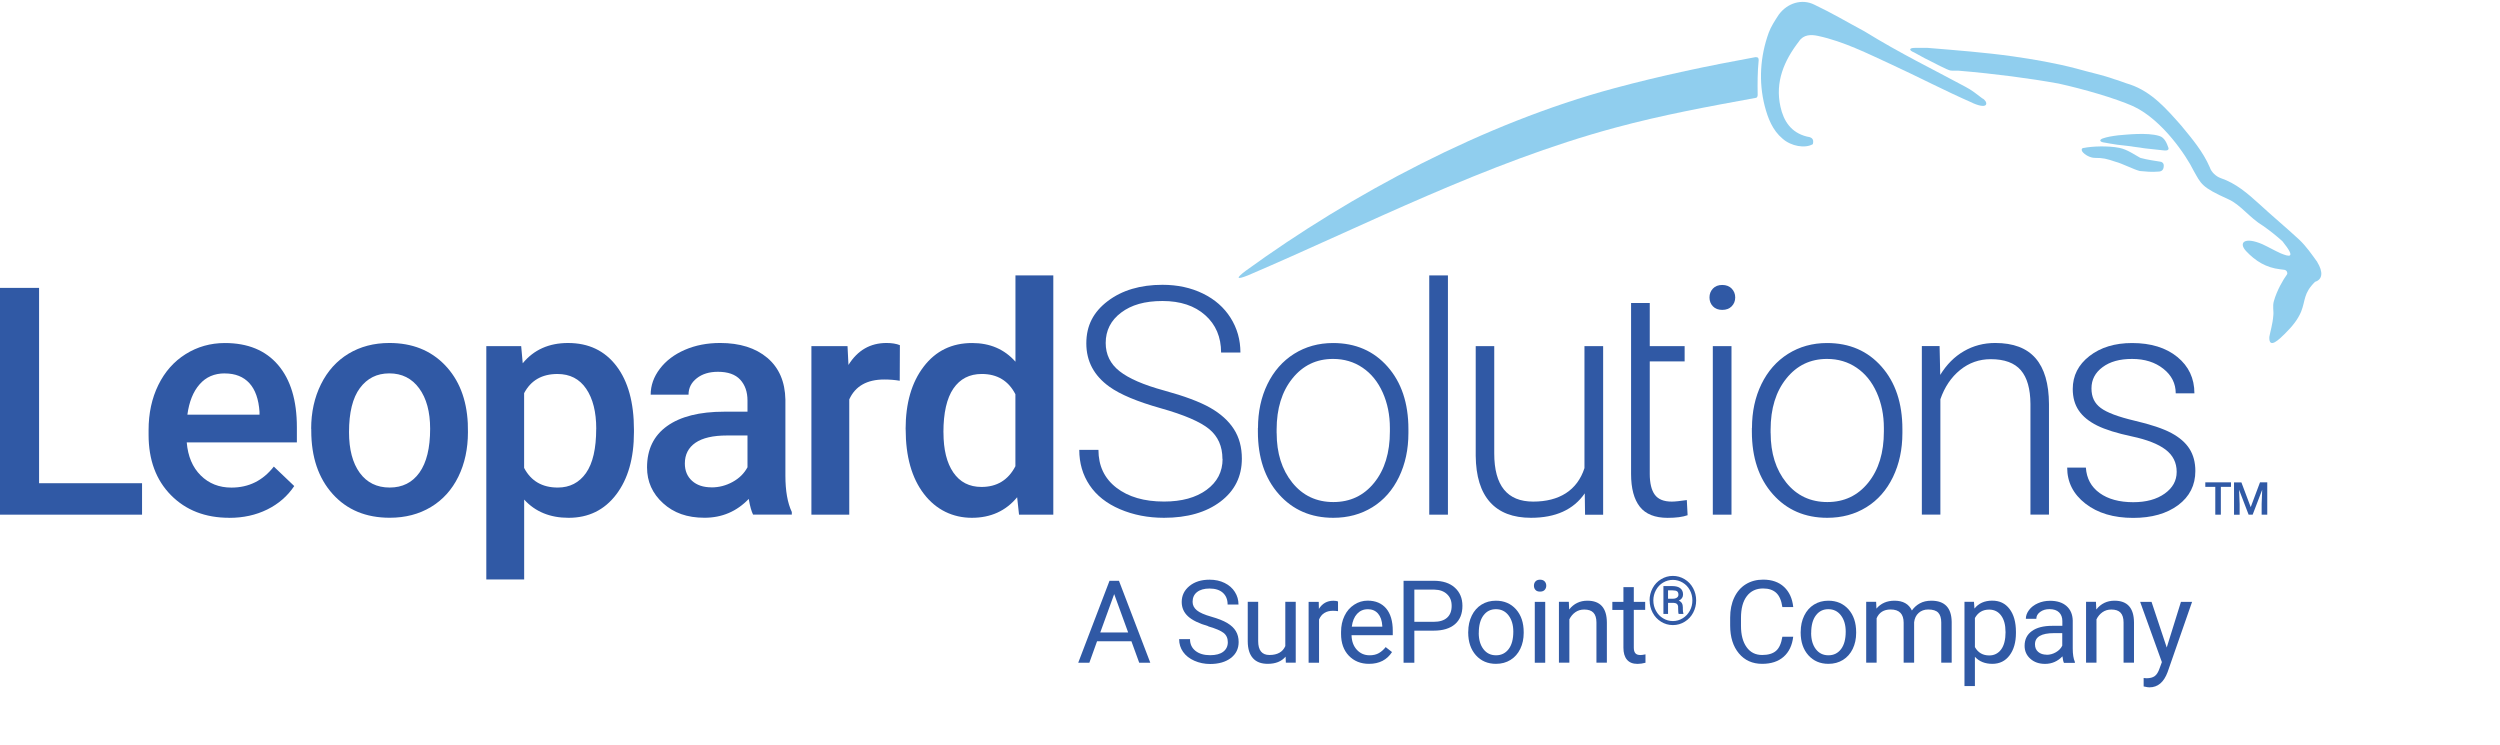 <svg xmlns="http://www.w3.org/2000/svg" xmlns:xlink="http://www.w3.org/1999/xlink" version="1.1" width="235" height="70" viewBox="0 0 270 80" xml:space="preserve"><defs>
</defs>
<rect x="0" y="0" width="100%" height="100%" fill="rgba(255,255,255,0)"/>
<g transform="matrix(0.34 0 0 0.34 125.335 37.005)" id="812053">
<g style="" vector-effect="non-scaling-stroke">
		<g transform="matrix(1.578 0 0 1.578 107.414 -56.242)" id="Layer_1">
<path style="stroke: none; stroke-width: 0; stroke-dasharray: none; stroke-linecap: butt; stroke-dashoffset: 0; stroke-linejoin: miter; stroke-miterlimit: 4; is-custom-font: none; font-file-url: none; fill: rgb(144,206,238); fill-rule: nonzero; opacity: 1;" transform=" translate(-361.621, -105.966)" d="M 413.96 84.37 c 0 -0.47 -0.12 -0.63 -0.64 -0.63 c -9.33 1.7 -18.82 3.67 -28.47 6.27 c -26.1 7.02 -52.85 21.27 -74.15 36.74 c -2.04 1.54 -1.88 1.85 0.48 0.91 c 23.62 -10.1 47.88 -22.69 73.87 -29.71 c 9.61 -2.6 18.98 -4.3 28.27 -6 c 0.32 0 0.44 -0.32 0.44 -0.63 c -0.04 -2.17 -0.04 -4.62 0.2 -6.94 h 0 Z" stroke-linecap="round"/>
</g>
		<g transform="matrix(1.578 0 0 1.578 305.647 -58.918)" id="Layer_1">
<path style="stroke: none; stroke-width: 0; stroke-dasharray: none; stroke-linecap: butt; stroke-dashoffset: 0; stroke-linejoin: miter; stroke-miterlimit: 4; is-custom-font: none; font-file-url: none; fill: rgb(144,206,238); fill-rule: nonzero; opacity: 1;" transform=" translate(-487.221, -104.27)" d="M 494.68 104.77 c 0.44 0 0.8 0.32 0.8 0.79 c 0 0.79 -0.32 1.22 -1.12 1.22 c -1.24 0.12 -2.48 0 -3.72 -0.12 c -1.24 -0.32 -3.6 -1.54 -4.84 -1.85 c -1.88 -0.63 -2.48 -0.79 -4.2 -0.79 c -0.92 0 -2.04 -0.63 -2.48 -1.22 c -0.32 -0.47 -0.12 -0.79 0.32 -0.79 c 1.56 -0.32 4.84 -0.47 7.13 0 c 1.56 0.32 2.96 1.34 4.2 2.01 c 1.4 0.39 2.96 0.59 3.92 0.75 h 0 Z" stroke-linecap="round"/>
</g>
		<g transform="matrix(1.578 0 0 1.578 309.361 -64.287)" id="Layer_1">
<path style="stroke: none; stroke-width: 0; stroke-dasharray: none; stroke-linecap: butt; stroke-dashoffset: 0; stroke-linejoin: miter; stroke-miterlimit: 4; is-custom-font: none; font-file-url: none; fill: rgb(144,206,238); fill-rule: nonzero; opacity: 1;" transform=" translate(-489.575, -100.869)" d="M 486.11 101.37 c -0.8 -0.12 -2.04 -0.32 -2.8 -0.47 c -0.64 -0.12 -0.92 -0.47 -0.12 -0.79 c 0.92 -0.32 1.88 -0.47 3.12 -0.63 c 1.56 -0.12 5.77 -0.63 8.25 0.12 c 1.12 0.32 1.56 1.54 1.88 2.45 c 0.12 0.63 -0.92 0.47 -0.92 0.47 c -3.28 -0.32 -4.36 -0.47 -7.33 -0.91 l -2.08 -0.24 h 0 Z" stroke-linecap="round"/>
</g>
		<g transform="matrix(1.578 0 0 1.578 226.52 -85.906)" id="Layer_1">
<path style="stroke: none; stroke-width: 0; stroke-dasharray: none; stroke-linecap: butt; stroke-dashoffset: 0; stroke-linejoin: miter; stroke-miterlimit: 4; is-custom-font: none; font-file-url: none; fill: rgb(144,206,238); fill-rule: nonzero; opacity: 1;" transform=" translate(-437.086, -87.17)" d="M 457.04 92.97 c -5.61 -2.45 -10.85 -5.21 -16.5 -7.81 c -4.64 -2.13 -9.49 -4.58 -14.61 -5.68 c -1.4 -0.32 -2.96 -0.32 -3.88 1.1 c -2.96 3.83 -4.84 8.13 -3.72 13.14 c 0.64 2.92 2.16 5.21 5.28 6 c 0.8 0.12 1.56 0.32 1.24 1.54 c -1.56 0.91 -4.36 0.43 -6.09 -1.1 c -2.04 -1.7 -2.96 -4.14 -3.6 -6.59 c -1.24 -4.89 -0.92 -9.94 0.8 -14.72 c 0.44 -1.22 1.24 -2.45 2.04 -3.67 c 1.72 -2.33 4.64 -3.24 7.13 -2.01 c 3.6 1.7 6.69 3.55 10.09 5.37 c 7.45 4.58 13.53 7.5 20.34 11.17 c 1.24 0.63 2.36 1.54 3.4 2.33 c 1.04 0.47 1.64 2.49 -1.92 0.95 h 0 Z" stroke-linecap="round"/>
</g>
		<g transform="matrix(1.578 0 0 1.578 303.432 -47.373)" id="Layer_1">
<path style="stroke: none; stroke-width: 0; stroke-dasharray: none; stroke-linecap: butt; stroke-dashoffset: 0; stroke-linejoin: miter; stroke-miterlimit: 4; is-custom-font: none; font-file-url: none; fill: rgb(144,206,238); fill-rule: nonzero; opacity: 1;" transform=" translate(-485.817, -111.585)" d="M 526.38 124.97 c -1.12 -1.54 -2.16 -3.08 -3.6 -4.46 c -2.64 -2.45 -5.44 -4.77 -8.09 -7.22 c -2.36 -2.13 -4.64 -4.14 -7.77 -5.21 c -0.92 -0.32 -1.88 -1.22 -2.16 -2.13 c -1.4 -3.24 -3.6 -5.8 -5.77 -8.44 c -2.96 -3.35 -5.89 -6.75 -10.25 -8.25 c -1.12 -0.32 -2.16 -0.79 -3.28 -1.1 c -2.16 -0.79 -4.84 -1.34 -7.61 -2.13 c -4.2 -1.1 -8.57 -1.85 -12.77 -2.45 c -5.61 -0.79 -11.33 -1.22 -17.1 -1.7 h -2.64 c -1.12 0 -1.24 0.47 -0.12 0.91 c 1.4 0.79 2.8 1.54 4.04 2.13 c 0.8 0.43 1.56 0.79 2.48 1.22 c 0.32 0.12 0.64 0.32 1.12 0.32 h 1.24 c 7.45 0.63 14.33 1.54 20.22 2.6 c 4.96 1.1 11.33 2.92 15.05 4.58 c 5.89 2.76 10.73 10.1 12.09 12.9 c 1.56 2.76 1.56 3.35 7.01 5.8 c 2.48 1.1 4.2 3.67 7.01 5.37 c 1.56 1.1 2.48 1.85 3.88 3.08 h 0 c 2.96 3.67 1.24 3.08 -0.32 2.45 c -1.4 -0.63 -2.36 -1.22 -3.72 -1.85 c -3.6 -1.54 -4.84 -0.32 -3.28 1.38 c 1.88 2.01 4.04 3.35 6.85 3.67 c 0.32 0 0.64 0.12 0.92 0.12 c 0.48 0.12 0.64 0.63 0.48 0.91 c -0.8 1.1 -2.04 3.24 -2.64 5.37 c -0.32 1.1 0 2.01 -0.12 2.92 c -0.12 1.7 -0.64 3.35 -0.8 4.3 c -0.12 2.6 2.04 0.43 3.12 -0.63 c 1.56 -1.54 2.64 -2.92 3.28 -4.46 c 0.92 -2.33 0.44 -3.67 2.8 -6 c 1.52 -0.47 1.68 -1.97 0.44 -3.99 h 0 Z" stroke-linecap="round"/>
</g>
		<g transform="matrix(1.578 0 0 1.578 -346.123 18)" id="Layer_1">
<path style="stroke: none; stroke-width: 0; stroke-dasharray: none; stroke-linecap: butt; stroke-dashoffset: 0; stroke-linejoin: miter; stroke-miterlimit: 4; is-custom-font: none; font-file-url: none; fill: rgb(48,89,165); fill-rule: nonzero; opacity: 1;" transform=" translate(-74.26, -153.005)" d="M 67.86 169.5 h 20.73 v 6.33 h -28.66 v -45.65 h 7.93 v 39.32 Z" stroke-linecap="round"/>
</g>
		<g transform="matrix(1.578 0 0 1.578 -297.883 27.264)" id="Layer_1">
<path style="stroke: none; stroke-width: 0; stroke-dasharray: none; stroke-linecap: butt; stroke-dashoffset: 0; stroke-linejoin: miter; stroke-miterlimit: 4; is-custom-font: none; font-file-url: none; fill: rgb(48,89,165); fill-rule: nonzero; opacity: 1;" transform=" translate(-104.825, -158.875)" d="M 106.14 176.46 c -4.83 0 -8.74 -1.52 -11.74 -4.56 c -3 -3.04 -4.5 -7.09 -4.5 -12.15 v -0.94 c 0 -3.39 0.65 -6.41 1.96 -9.08 c 1.31 -2.67 3.14 -4.74 5.5 -6.22 c 2.36 -1.48 5 -2.23 7.9 -2.23 c 4.62 0 8.19 1.47 10.71 4.42 c 2.52 2.95 3.78 7.12 3.78 12.51 v 3.07 h -22.17 c 0.23 2.8 1.17 5.02 2.81 6.65 c 1.64 1.63 3.7 2.45 6.19 2.45 c 3.49 0 6.33 -1.41 8.53 -4.23 l 4.11 3.92 c -1.36 2.03 -3.17 3.6 -5.44 4.72 s -4.81 1.68 -7.63 1.68 Z M 105.23 147.39 c -2.09 0 -3.78 0.73 -5.06 2.2 c -1.29 1.46 -2.11 3.5 -2.46 6.11 h 14.52 v -0.56 c -0.17 -2.55 -0.85 -4.48 -2.04 -5.78 s -2.84 -1.96 -4.95 -1.96 Z" stroke-linecap="round"/>
</g>
		<g transform="matrix(1.578 0 0 1.578 -244.892 27.24)" id="Layer_1">
<path style="stroke: none; stroke-width: 0; stroke-dasharray: none; stroke-linecap: butt; stroke-dashoffset: 0; stroke-linejoin: miter; stroke-miterlimit: 4; is-custom-font: none; font-file-url: none; fill: rgb(48,89,165); fill-rule: nonzero; opacity: 1;" transform=" translate(-138.4, -158.86)" d="M 122.62 158.55 c 0 -3.32 0.66 -6.32 1.98 -8.98 c 1.32 -2.66 3.17 -4.71 5.55 -6.15 c 2.38 -1.43 5.12 -2.15 8.22 -2.15 c 4.58 0 8.29 1.47 11.15 4.42 c 2.85 2.95 4.39 6.86 4.63 11.73 l 0.03 1.79 c 0 3.34 -0.64 6.33 -1.93 8.97 c -1.29 2.63 -3.13 4.67 -5.52 6.11 c -2.39 1.44 -5.16 2.16 -8.29 2.16 c -4.79 0 -8.62 -1.59 -11.49 -4.78 s -4.31 -7.44 -4.31 -12.75 v -0.38 Z M 130.24 159.21 c 0 3.49 0.72 6.22 2.16 8.2 c 1.44 1.97 3.45 2.96 6.02 2.96 s 4.57 -1 6 -3.01 s 2.15 -4.94 2.15 -8.81 c 0 -3.43 -0.74 -6.15 -2.21 -8.15 c -1.47 -2.01 -3.48 -3.01 -6 -3.01 s -4.46 0.99 -5.93 2.96 c -1.46 1.97 -2.19 4.93 -2.19 8.86 Z" stroke-linecap="round"/>
</g>
		<g transform="matrix(1.578 0 0 1.578 -190.709 37.042)" id="Layer_1">
<path style="stroke: none; stroke-width: 0; stroke-dasharray: none; stroke-linecap: butt; stroke-dashoffset: 0; stroke-linejoin: miter; stroke-miterlimit: 4; is-custom-font: none; font-file-url: none; fill: rgb(48,89,165); fill-rule: nonzero; opacity: 1;" transform=" translate(-172.73, -165.07)" d="M 187.59 159.21 c 0 5.25 -1.19 9.43 -3.57 12.56 c -2.38 3.13 -5.58 4.69 -9.59 4.69 c -3.72 0 -6.7 -1.22 -8.94 -3.67 v 16.08 h -7.62 v -46.97 h 7.02 l 0.31 3.45 c 2.24 -2.72 5.28 -4.08 9.12 -4.08 c 4.14 0 7.38 1.54 9.74 4.63 c 2.35 3.08 3.53 7.36 3.53 12.84 v 0.47 Z M 180 158.55 c 0 -3.39 -0.67 -6.07 -2.02 -8.06 c -1.35 -1.99 -3.28 -2.98 -5.79 -2.98 c -3.12 0 -5.35 1.29 -6.71 3.86 v 15.05 c 1.38 2.63 3.64 3.95 6.77 3.95 c 2.42 0 4.32 -0.98 5.69 -2.93 c 1.37 -1.95 2.05 -4.92 2.05 -8.89 Z" stroke-linecap="round"/>
</g>
		<g transform="matrix(1.578 0 0 1.578 -140.11 27.24)" id="Layer_1">
<path style="stroke: none; stroke-width: 0; stroke-dasharray: none; stroke-linecap: butt; stroke-dashoffset: 0; stroke-linejoin: miter; stroke-miterlimit: 4; is-custom-font: none; font-file-url: none; fill: rgb(48,89,165); fill-rule: nonzero; opacity: 1;" transform=" translate(-204.79, -158.86)" d="M 211.57 175.83 c -0.33 -0.65 -0.63 -1.7 -0.88 -3.17 c -2.43 2.53 -5.39 3.79 -8.9 3.79 s -6.19 -0.97 -8.34 -2.92 c -2.15 -1.95 -3.23 -4.35 -3.23 -7.21 c 0 -3.62 1.34 -6.39 4.03 -8.32 c 2.69 -1.93 6.53 -2.9 11.52 -2.9 h 4.67 v -2.23 c 0 -1.76 -0.49 -3.16 -1.47 -4.22 c -0.98 -1.06 -2.48 -1.58 -4.48 -1.58 c -1.74 0 -3.16 0.43 -4.26 1.3 c -1.11 0.87 -1.66 1.97 -1.66 3.31 h -7.62 c 0 -1.86 0.62 -3.6 1.85 -5.22 c 1.23 -1.62 2.91 -2.89 5.03 -3.81 s 4.49 -1.38 7.1 -1.38 c 3.97 0 7.14 1 9.5 2.99 c 2.36 2 3.57 4.8 3.64 8.42 v 15.3 c 0 3.05 0.43 5.49 1.29 7.31 v 0.53 h -7.78 Z M 203.2 170.34 c 1.51 0 2.92 -0.37 4.25 -1.1 c 1.33 -0.73 2.32 -1.71 2.99 -2.95 v -6.4 h -4.11 c -2.82 0 -4.94 0.49 -6.37 1.47 c -1.42 0.98 -2.13 2.37 -2.13 4.17 c 0 1.46 0.49 2.63 1.46 3.5 c 0.97 0.87 2.27 1.3 3.9 1.3 Z" stroke-linecap="round"/>
</g>
		<g transform="matrix(1.578 0 0 1.578 -96.841 26.751)" id="Layer_1">
<path style="stroke: none; stroke-width: 0; stroke-dasharray: none; stroke-linecap: butt; stroke-dashoffset: 0; stroke-linejoin: miter; stroke-miterlimit: 4; is-custom-font: none; font-file-url: none; fill: rgb(48,89,165); fill-rule: nonzero; opacity: 1;" transform=" translate(-232.205, -158.55)" d="M 241.07 148.87 c -1 -0.17 -2.04 -0.25 -3.1 -0.25 c -3.49 0 -5.84 1.34 -7.05 4.01 v 23.2 h -7.62 v -33.93 h 7.27 l 0.19 3.79 c 1.84 -2.95 4.39 -4.42 7.65 -4.42 c 1.09 0 1.99 0.15 2.7 0.44 l -0.03 7.15 Z" stroke-linecap="round"/>
</g>
		<g transform="matrix(1.578 0 0 1.578 -57.51 16.516)" id="Layer_1">
<path style="stroke: none; stroke-width: 0; stroke-dasharray: none; stroke-linecap: butt; stroke-dashoffset: 0; stroke-linejoin: miter; stroke-miterlimit: 4; is-custom-font: none; font-file-url: none; fill: rgb(48,89,165); fill-rule: nonzero; opacity: 1;" transform=" translate(-257.125, -152.065)" d="M 242.26 158.62 c 0 -5.23 1.21 -9.42 3.64 -12.59 c 2.42 -3.17 5.67 -4.75 9.75 -4.75 c 3.6 0 6.5 1.25 8.72 3.76 v -17.37 h 7.62 v 48.16 h -6.9 l -0.38 -3.51 c -2.28 2.76 -5.32 4.14 -9.12 4.14 s -7.19 -1.6 -9.64 -4.8 c -2.46 -3.2 -3.68 -7.55 -3.68 -13.04 Z M 249.88 159.28 c 0 3.45 0.66 6.14 1.99 8.07 c 1.33 1.93 3.21 2.9 5.66 2.9 c 3.11 0 5.39 -1.39 6.83 -4.17 v -14.49 c -1.4 -2.72 -3.66 -4.08 -6.77 -4.08 c -2.47 0 -4.37 0.98 -5.71 2.93 c -1.34 1.96 -2.01 4.9 -2.01 8.83 Z" stroke-linecap="round"/>
</g>
		<g transform="matrix(1.578 0 0 1.578 0.018 18.008)" id="Layer_1">
<path style="stroke: none; stroke-width: 0; stroke-dasharray: none; stroke-linecap: butt; stroke-dashoffset: 0; stroke-linejoin: miter; stroke-miterlimit: 4; is-custom-font: none; font-file-url: none; fill: rgb(48,89,165); fill-rule: nonzero; opacity: 1;" transform=" translate(-293.575, -153.01)" d="M 306.03 164.61 c 0 -2.53 -0.89 -4.53 -2.66 -6 c -1.78 -1.47 -5.03 -2.87 -9.75 -4.2 c -4.72 -1.33 -8.17 -2.77 -10.35 -4.34 c -3.09 -2.22 -4.64 -5.12 -4.64 -8.72 s 1.44 -6.33 4.31 -8.51 c 2.87 -2.18 6.55 -3.28 11.02 -3.28 c 3.03 0 5.74 0.59 8.14 1.76 s 4.25 2.8 5.57 4.89 s 1.98 4.42 1.98 6.99 h -3.89 c 0 -3.12 -1.07 -5.64 -3.2 -7.53 c -2.13 -1.9 -5 -2.85 -8.59 -2.85 s -6.27 0.78 -8.34 2.34 c -2.07 1.56 -3.1 3.6 -3.1 6.11 c 0 2.32 0.93 4.22 2.79 5.68 c 1.86 1.47 4.84 2.76 8.94 3.88 s 7.2 2.28 9.31 3.48 s 3.7 2.64 4.77 4.31 c 1.07 1.67 1.6 3.65 1.6 5.93 c 0 3.6 -1.44 6.48 -4.31 8.65 s -6.66 3.26 -11.37 3.26 c -3.22 0 -6.17 -0.58 -8.86 -1.73 c -2.69 -1.15 -4.72 -2.76 -6.11 -4.83 c -1.39 -2.07 -2.08 -4.44 -2.08 -7.12 h 3.86 c 0 3.22 1.2 5.76 3.61 7.62 s 5.6 2.79 9.59 2.79 c 3.55 0 6.41 -0.78 8.56 -2.35 c 2.15 -1.57 3.23 -3.65 3.23 -6.24 Z" stroke-linecap="round"/>
</g>
		<g transform="matrix(1.578 0 0 1.578 54.84 27.256)" id="Layer_1">
<path style="stroke: none; stroke-width: 0; stroke-dasharray: none; stroke-linecap: butt; stroke-dashoffset: 0; stroke-linejoin: miter; stroke-miterlimit: 4; is-custom-font: none; font-file-url: none; fill: rgb(48,89,165); fill-rule: nonzero; opacity: 1;" transform=" translate(-328.31, -158.87)" d="M 313.18 158.37 c 0 -3.26 0.63 -6.2 1.9 -8.81 s 3.05 -4.64 5.36 -6.1 c 2.31 -1.45 4.93 -2.18 7.85 -2.18 c 4.52 0 8.17 1.58 10.97 4.75 c 2.8 3.17 4.2 7.36 4.2 12.59 v 0.78 c 0 3.28 -0.63 6.23 -1.9 8.86 c -1.27 2.62 -3.05 4.65 -5.35 6.07 s -4.92 2.13 -7.87 2.13 c -4.49 0 -8.15 -1.58 -10.96 -4.75 c -2.81 -3.17 -4.22 -7.36 -4.22 -12.59 v -0.75 Z M 316.94 159.4 c 0 4.06 1.05 7.38 3.15 9.99 c 2.1 2.6 4.86 3.9 8.26 3.9 s 6.13 -1.3 8.23 -3.9 c 2.1 -2.6 3.15 -6.04 3.15 -10.3 v -0.72 c 0 -2.59 -0.48 -4.97 -1.44 -7.12 c -0.96 -2.15 -2.31 -3.82 -4.05 -5 c -1.73 -1.18 -3.72 -1.77 -5.96 -1.77 c -3.34 0 -6.07 1.31 -8.18 3.94 c -2.11 2.62 -3.17 6.06 -3.17 10.3 v 0.69 Z" stroke-linecap="round"/>
</g>
		<g transform="matrix(1.578 0 0 1.578 88.331 16.019)" id="Layer_1">
<path style="stroke: none; stroke-width: 0; stroke-dasharray: none; stroke-linecap: butt; stroke-dashoffset: 0; stroke-linejoin: miter; stroke-miterlimit: 4; is-custom-font: none; font-file-url: none; fill: rgb(48,89,165); fill-rule: nonzero; opacity: 1;" transform=" translate(-349.53, -151.75)" d="M 351.41 175.83 h -3.76 v -48.16 h 3.76 v 48.16 Z" stroke-linecap="round"/>
</g>
		<g transform="matrix(1.578 0 0 1.578 120.362 27.753)" id="Layer_1">
<path style="stroke: none; stroke-width: 0; stroke-dasharray: none; stroke-linecap: butt; stroke-dashoffset: 0; stroke-linejoin: miter; stroke-miterlimit: 4; is-custom-font: none; font-file-url: none; fill: rgb(48,89,165); fill-rule: nonzero; opacity: 1;" transform=" translate(-369.825, -159.185)" d="M 378.95 171.54 c -2.26 3.28 -5.86 4.92 -10.82 4.92 c -3.62 0 -6.37 -1.05 -8.25 -3.15 c -1.88 -2.1 -2.84 -5.21 -2.88 -9.33 v -22.07 h 3.73 v 21.6 c 0 6.46 2.61 9.69 7.84 9.69 s 8.87 -2.25 10.32 -6.74 v -24.55 h 3.76 v 33.93 h -3.64 l -0.06 -4.3 Z" stroke-linecap="round"/>
</g>
		<g transform="matrix(1.578 0 0 1.578 158.454 20.904)" id="Layer_1">
<path style="stroke: none; stroke-width: 0; stroke-dasharray: none; stroke-linecap: butt; stroke-dashoffset: 0; stroke-linejoin: miter; stroke-miterlimit: 4; is-custom-font: none; font-file-url: none; fill: rgb(48,89,165); fill-rule: nonzero; opacity: 1;" transform=" translate(-393.96, -154.845)" d="M 388.27 133.22 h 3.76 v 8.69 h 7.02 v 3.07 h -7.02 v 22.63 c 0 1.88 0.34 3.29 1.02 4.21 s 1.81 1.38 3.4 1.38 c 0.63 0 1.64 -0.1 3.04 -0.31 l 0.16 3.05 c -0.98 0.35 -2.32 0.53 -4.01 0.53 c -2.57 0 -4.44 -0.75 -5.61 -2.24 c -1.17 -1.49 -1.76 -3.69 -1.76 -6.6 v -34.4 Z" stroke-linecap="round"/>
</g>
		<g transform="matrix(1.578 0 0 1.578 178.467 17.534)" id="Layer_1">
<path style="stroke: none; stroke-width: 0; stroke-dasharray: none; stroke-linecap: butt; stroke-dashoffset: 0; stroke-linejoin: miter; stroke-miterlimit: 4; is-custom-font: none; font-file-url: none; fill: rgb(48,89,165); fill-rule: nonzero; opacity: 1;" transform=" translate(-406.64, -152.71)" d="M 404.05 132.11 c 0 -0.71 0.23 -1.3 0.69 -1.79 c 0.46 -0.49 1.09 -0.73 1.88 -0.73 s 1.43 0.25 1.9 0.73 c 0.47 0.49 0.71 1.09 0.71 1.79 s -0.24 1.3 -0.71 1.78 c -0.47 0.48 -1.1 0.72 -1.9 0.72 s -1.42 -0.24 -1.88 -0.72 c -0.46 -0.48 -0.69 -1.07 -0.69 -1.78 Z M 408.48 175.83 h -3.76 v -33.93 h 3.76 v 33.93 Z" stroke-linecap="round"/>
</g>
		<g transform="matrix(1.578 0 0 1.578 211.753 27.256)" id="Layer_1">
<path style="stroke: none; stroke-width: 0; stroke-dasharray: none; stroke-linecap: butt; stroke-dashoffset: 0; stroke-linejoin: miter; stroke-miterlimit: 4; is-custom-font: none; font-file-url: none; fill: rgb(48,89,165); fill-rule: nonzero; opacity: 1;" transform=" translate(-427.73, -158.87)" d="M 412.6 158.37 c 0 -3.26 0.63 -6.2 1.9 -8.81 s 3.05 -4.64 5.36 -6.1 c 2.31 -1.45 4.93 -2.18 7.85 -2.18 c 4.52 0 8.17 1.58 10.97 4.75 c 2.8 3.17 4.2 7.36 4.2 12.59 v 0.78 c 0 3.28 -0.63 6.23 -1.9 8.86 c -1.27 2.62 -3.05 4.65 -5.35 6.07 s -4.92 2.13 -7.87 2.13 c -4.49 0 -8.15 -1.58 -10.96 -4.75 c -2.81 -3.17 -4.22 -7.36 -4.22 -12.59 v -0.75 Z M 416.36 159.4 c 0 4.06 1.05 7.38 3.15 9.99 c 2.1 2.6 4.86 3.9 8.26 3.9 s 6.13 -1.3 8.23 -3.9 c 2.1 -2.6 3.15 -6.04 3.15 -10.3 v -0.72 c 0 -2.59 -0.48 -4.97 -1.44 -7.12 c -0.96 -2.15 -2.31 -3.82 -4.05 -5 c -1.73 -1.18 -3.72 -1.77 -5.96 -1.77 c -3.34 0 -6.07 1.31 -8.18 3.94 c -2.11 2.62 -3.17 6.06 -3.17 10.3 v 0.69 Z" stroke-linecap="round"/>
</g>
		<g transform="matrix(1.578 0 0 1.578 262.029 26.743)" id="Layer_1">
<path style="stroke: none; stroke-width: 0; stroke-dasharray: none; stroke-linecap: butt; stroke-dashoffset: 0; stroke-linejoin: miter; stroke-miterlimit: 4; is-custom-font: none; font-file-url: none; fill: rgb(48,89,165); fill-rule: nonzero; opacity: 1;" transform=" translate(-459.585, -158.545)" d="M 450.36 141.9 l 0.13 5.8 c 1.28 -2.09 2.86 -3.68 4.77 -4.78 c 1.9 -1.1 4 -1.65 6.3 -1.65 c 3.64 0 6.34 1.02 8.12 3.07 s 2.68 5.12 2.7 9.22 v 22.26 h -3.73 v -22.29 c -0.02 -3.03 -0.66 -5.29 -1.93 -6.77 c -1.27 -1.48 -3.29 -2.23 -6.07 -2.23 c -2.32 0 -4.37 0.73 -6.16 2.18 c -1.79 1.45 -3.11 3.41 -3.97 5.88 v 23.23 h -3.73 v -33.93 h 3.57 Z" stroke-linecap="round"/>
</g>
		<g transform="matrix(1.578 0 0 1.578 308.36 27.272)" id="Layer_1">
<path style="stroke: none; stroke-width: 0; stroke-dasharray: none; stroke-linecap: butt; stroke-dashoffset: 0; stroke-linejoin: miter; stroke-miterlimit: 4; is-custom-font: none; font-file-url: none; fill: rgb(48,89,165); fill-rule: nonzero; opacity: 1;" transform=" translate(-488.94, -158.88)" d="M 498.08 167.21 c 0 -1.86 -0.75 -3.35 -2.24 -4.48 s -3.75 -2.01 -6.76 -2.65 s -5.35 -1.37 -7.01 -2.19 c -1.66 -0.83 -2.9 -1.84 -3.7 -3.03 c -0.81 -1.19 -1.21 -2.63 -1.21 -4.33 c 0 -2.67 1.12 -4.89 3.36 -6.63 s 5.1 -2.62 8.59 -2.62 c 3.78 0 6.82 0.94 9.11 2.81 c 2.29 1.87 3.43 4.31 3.43 7.32 h -3.76 c 0 -1.98 -0.83 -3.64 -2.49 -4.95 c -1.66 -1.32 -3.76 -1.98 -6.29 -1.98 s -4.45 0.55 -5.94 1.65 c -1.49 1.1 -2.24 2.52 -2.24 4.28 s 0.62 3.01 1.87 3.94 c 1.24 0.93 3.51 1.78 6.8 2.56 c 3.29 0.77 5.76 1.6 7.4 2.48 c 1.64 0.88 2.86 1.93 3.65 3.17 s 1.19 2.73 1.19 4.48 c 0 2.86 -1.16 5.15 -3.46 6.87 c -2.31 1.71 -5.33 2.57 -9.05 2.57 c -3.95 0 -7.15 -0.96 -9.61 -2.87 c -2.46 -1.91 -3.68 -4.33 -3.68 -7.26 h 3.76 c 0.15 2.2 1.07 3.9 2.78 5.13 c 1.7 1.22 3.96 1.84 6.76 1.84 c 2.61 0 4.72 -0.58 6.33 -1.73 c 1.61 -1.15 2.41 -2.6 2.41 -4.36 Z" stroke-linecap="round"/>
</g>
		<g transform="matrix(1.578 0 0 1.578 335.955 48.886)" id="Layer_1">
<path style="stroke: none; stroke-width: 0; stroke-dasharray: none; stroke-linecap: butt; stroke-dashoffset: 0; stroke-linejoin: miter; stroke-miterlimit: 4; is-custom-font: none; font-file-url: none; fill: rgb(48,89,165); fill-rule: nonzero; opacity: 1;" transform=" translate(-506.425, -172.575)" d="M 509 170.23 h -2.03 v 5.6 h -1.12 v -5.6 h -2.01 v -0.91 h 5.17 v 0.91 Z" stroke-linecap="round"/>
</g>
		<g transform="matrix(1.578 0 0 1.578 346.277 48.894)" id="Layer_1">
<path style="stroke: none; stroke-width: 0; stroke-dasharray: none; stroke-linecap: butt; stroke-dashoffset: 0; stroke-linejoin: miter; stroke-miterlimit: 4; is-custom-font: none; font-file-url: none; fill: rgb(48,89,165); fill-rule: nonzero; opacity: 1;" transform=" translate(-512.965, -172.58)" d="M 511.1 169.32 l 1.88 4.99 l 1.87 -4.99 h 1.46 v 6.51 h -1.13 v -2.15 l 0.11 -2.87 l -1.92 5.02 h -0.81 l -1.92 -5.01 l 0.11 2.87 v 2.15 h -1.13 v -6.51 h 1.47 Z" stroke-linecap="round"/>
</g>
		<g transform="matrix(1.578 0 0 1.578 -14.691 88.036)" id="Layer_1">
<path style="stroke: none; stroke-width: 0; stroke-dasharray: none; stroke-linecap: butt; stroke-dashoffset: 0; stroke-linejoin: miter; stroke-miterlimit: 4; is-custom-font: none; font-file-url: none; fill: rgb(48,89,165); fill-rule: nonzero; opacity: 1;" transform=" translate(-284.255, -197.38)" d="M 287.7 201.31 h -6.91 l -1.55 4.32 h -2.24 l 6.3 -16.5 h 1.9 l 6.31 16.5 h -2.23 l -1.57 -4.32 Z M 281.44 199.53 h 5.61 l -2.81 -7.72 l -2.8 7.72 Z" stroke-linecap="round"/>
</g>
		<g transform="matrix(1.578 0 0 1.578 15.367 88.059)" id="Layer_1">
<path style="stroke: none; stroke-width: 0; stroke-dasharray: none; stroke-linecap: butt; stroke-dashoffset: 0; stroke-linejoin: miter; stroke-miterlimit: 4; is-custom-font: none; font-file-url: none; fill: rgb(48,89,165); fill-rule: nonzero; opacity: 1;" transform=" translate(-303.3, -197.395)" d="M 303.17 198.27 c -1.87 -0.54 -3.22 -1.2 -4.07 -1.98 c -0.85 -0.78 -1.27 -1.75 -1.27 -2.89 c 0 -1.3 0.52 -2.37 1.56 -3.22 s 2.39 -1.27 4.05 -1.27 c 1.13 0 2.14 0.22 3.03 0.66 c 0.89 0.44 1.58 1.04 2.06 1.81 c 0.49 0.77 0.73 1.61 0.73 2.53 h -2.19 c 0 -1 -0.32 -1.79 -0.95 -2.36 c -0.63 -0.57 -1.53 -0.86 -2.69 -0.86 c -1.07 0 -1.91 0.24 -2.51 0.71 c -0.6 0.47 -0.9 1.13 -0.9 1.97 c 0 0.67 0.29 1.24 0.86 1.71 c 0.57 0.47 1.54 0.89 2.91 1.28 s 2.44 0.81 3.22 1.28 c 0.77 0.46 1.35 1.01 1.72 1.63 s 0.56 1.35 0.56 2.19 c 0 1.34 -0.52 2.41 -1.56 3.21 s -2.44 1.21 -4.18 1.21 c -1.13 0 -2.19 -0.22 -3.17 -0.65 c -0.98 -0.43 -1.74 -1.03 -2.27 -1.78 s -0.8 -1.61 -0.8 -2.57 h 2.19 c 0 1 0.37 1.78 1.1 2.36 s 1.72 0.87 2.95 0.87 c 1.15 0 2.03 -0.23 2.64 -0.7 c 0.61 -0.47 0.92 -1.11 0.92 -1.91 s -0.28 -1.43 -0.85 -1.88 c -0.57 -0.44 -1.59 -0.88 -3.08 -1.31 Z" stroke-linecap="round"/>
</g>
		<g transform="matrix(1.578 0 0 1.578 35.332 91.547)" id="Layer_1">
<path style="stroke: none; stroke-width: 0; stroke-dasharray: none; stroke-linecap: butt; stroke-dashoffset: 0; stroke-linejoin: miter; stroke-miterlimit: 4; is-custom-font: none; font-file-url: none; fill: rgb(48,89,165); fill-rule: nonzero; opacity: 1;" transform=" translate(-315.95, -199.605)" d="M 318.73 204.41 c -0.82 0.96 -2.01 1.44 -3.59 1.44 c -1.31 0 -2.3 -0.38 -2.98 -1.14 c -0.68 -0.76 -1.03 -1.88 -1.04 -3.37 v -7.98 h 2.1 v 7.92 c 0 1.86 0.76 2.79 2.27 2.79 c 1.6 0 2.67 -0.6 3.19 -1.79 v -8.92 h 2.1 v 12.26 h -1.99 l -0.05 -1.21 Z" stroke-linecap="round"/>
</g>
		<g transform="matrix(1.578 0 0 1.578 51.723 91.208)" id="Layer_1">
<path style="stroke: none; stroke-width: 0; stroke-dasharray: none; stroke-linecap: butt; stroke-dashoffset: 0; stroke-linejoin: miter; stroke-miterlimit: 4; is-custom-font: none; font-file-url: none; fill: rgb(48,89,165); fill-rule: nonzero; opacity: 1;" transform=" translate(-326.335, -199.39)" d="M 329.3 195.25 c -0.32 -0.05 -0.66 -0.08 -1.03 -0.08 c -1.37 0 -2.31 0.59 -2.8 1.76 v 8.7 h -2.1 v -12.26 h 2.04 l 0.03 1.42 c 0.69 -1.1 1.66 -1.64 2.92 -1.64 c 0.41 0 0.72 0.05 0.93 0.16 v 1.95 Z" stroke-linecap="round"/>
</g>
		<g transform="matrix(1.578 0 0 1.578 65.564 91.366)" id="Layer_1">
<path style="stroke: none; stroke-width: 0; stroke-dasharray: none; stroke-linecap: butt; stroke-dashoffset: 0; stroke-linejoin: miter; stroke-miterlimit: 4; is-custom-font: none; font-file-url: none; fill: rgb(48,89,165); fill-rule: nonzero; opacity: 1;" transform=" translate(-335.105, -199.49)" d="M 335.52 205.85 c -1.66 0 -3.01 -0.55 -4.06 -1.64 c -1.04 -1.09 -1.56 -2.55 -1.56 -4.38 v -0.39 c 0 -1.22 0.23 -2.3 0.7 -3.26 c 0.46 -0.96 1.11 -1.7 1.95 -2.24 c 0.83 -0.54 1.74 -0.81 2.71 -0.81 c 1.59 0 2.83 0.53 3.72 1.57 c 0.88 1.05 1.33 2.55 1.33 4.51 v 0.87 h -8.3 c 0.03 1.21 0.38 2.18 1.06 2.93 c 0.68 0.74 1.53 1.12 2.58 1.12 c 0.74 0 1.37 -0.15 1.88 -0.45 c 0.51 -0.3 0.96 -0.7 1.35 -1.2 l 1.28 1 c -1.03 1.58 -2.57 2.37 -4.62 2.37 Z M 335.26 194.86 c -0.85 0 -1.56 0.31 -2.13 0.92 c -0.57 0.62 -0.93 1.48 -1.07 2.59 h 6.14 v -0.16 c -0.06 -1.07 -0.35 -1.89 -0.86 -2.48 c -0.51 -0.59 -1.21 -0.88 -2.08 -0.88 Z" stroke-linecap="round"/>
</g>
		<g transform="matrix(1.578 0 0 1.578 86.555 88.036)" id="Layer_1">
<path style="stroke: none; stroke-width: 0; stroke-dasharray: none; stroke-linecap: butt; stroke-dashoffset: 0; stroke-linejoin: miter; stroke-miterlimit: 4; is-custom-font: none; font-file-url: none; fill: rgb(48,89,165); fill-rule: nonzero; opacity: 1;" transform=" translate(-348.405, -197.38)" d="M 344.65 199.17 v 6.46 h -2.17 v -16.5 h 6.08 c 1.81 0 3.22 0.46 4.24 1.38 s 1.53 2.14 1.53 3.66 c 0 1.6 -0.5 2.83 -1.5 3.7 c -1 0.86 -2.43 1.3 -4.3 1.3 h -3.89 Z M 344.65 197.39 h 3.91 c 1.16 0 2.05 -0.27 2.67 -0.82 c 0.62 -0.55 0.93 -1.34 0.93 -2.38 s -0.31 -1.77 -0.93 -2.36 c -0.62 -0.59 -1.47 -0.9 -2.55 -0.92 h -4.03 v 6.48 Z" stroke-linecap="round"/>
</g>
		<g transform="matrix(1.578 0 0 1.578 106.552 91.374)" id="Layer_1">
<path style="stroke: none; stroke-width: 0; stroke-dasharray: none; stroke-linecap: butt; stroke-dashoffset: 0; stroke-linejoin: miter; stroke-miterlimit: 4; is-custom-font: none; font-file-url: none; fill: rgb(48,89,165); fill-rule: nonzero; opacity: 1;" transform=" translate(-361.075, -199.495)" d="M 355.5 199.38 c 0 -1.2 0.24 -2.28 0.71 -3.24 c 0.47 -0.96 1.13 -1.7 1.97 -2.22 c 0.84 -0.52 1.8 -0.78 2.88 -0.78 c 1.67 0 3.02 0.58 4.05 1.73 c 1.03 1.16 1.55 2.69 1.55 4.61 v 0.15 c 0 1.19 -0.23 2.26 -0.69 3.21 c -0.46 0.95 -1.11 1.69 -1.96 2.22 s -1.83 0.79 -2.93 0.79 c -1.66 0 -3.01 -0.58 -4.04 -1.73 c -1.03 -1.16 -1.55 -2.69 -1.55 -4.59 v -0.15 Z M 357.61 199.63 c 0 1.36 0.32 2.45 0.95 3.27 c 0.63 0.82 1.47 1.23 2.53 1.23 s 1.91 -0.42 2.54 -1.25 c 0.63 -0.83 0.94 -2 0.94 -3.51 c 0 -1.34 -0.32 -2.43 -0.96 -3.27 s -1.49 -1.25 -2.54 -1.25 s -1.87 0.41 -2.5 1.24 s -0.95 2 -0.95 3.53 Z" stroke-linecap="round"/>
</g>
		<g transform="matrix(1.578 0 0 1.578 120.575 87.862)" id="Layer_1">
<path style="stroke: none; stroke-width: 0; stroke-dasharray: none; stroke-linecap: butt; stroke-dashoffset: 0; stroke-linejoin: miter; stroke-miterlimit: 4; is-custom-font: none; font-file-url: none; fill: rgb(48,89,165); fill-rule: nonzero; opacity: 1;" transform=" translate(-369.96, -197.27)" d="M 368.72 190.12 c 0 -0.34 0.1 -0.63 0.31 -0.86 c 0.21 -0.23 0.52 -0.35 0.92 -0.35 s 0.72 0.12 0.93 0.35 c 0.21 0.23 0.32 0.52 0.32 0.86 s -0.11 0.62 -0.32 0.85 c -0.21 0.23 -0.52 0.34 -0.93 0.34 s -0.72 -0.11 -0.92 -0.34 c -0.21 -0.23 -0.31 -0.51 -0.31 -0.85 Z M 370.99 205.63 h -2.1 v -12.26 h 2.1 v 12.26 Z" stroke-linecap="round"/>
</g>
		<g transform="matrix(1.578 0 0 1.578 134.172 91.192)" id="Layer_1">
<path style="stroke: none; stroke-width: 0; stroke-dasharray: none; stroke-linecap: butt; stroke-dashoffset: 0; stroke-linejoin: miter; stroke-miterlimit: 4; is-custom-font: none; font-file-url: none; fill: rgb(48,89,165); fill-rule: nonzero; opacity: 1;" transform=" translate(-378.575, -199.38)" d="M 375.74 193.37 l 0.07 1.54 c 0.94 -1.18 2.16 -1.77 3.67 -1.77 c 2.59 0 3.9 1.46 3.92 4.38 v 8.1 h -2.1 v -8.11 c 0 -0.88 -0.21 -1.54 -0.61 -1.96 c -0.4 -0.42 -1.01 -0.63 -1.85 -0.63 c -0.68 0 -1.28 0.18 -1.79 0.54 s -0.91 0.84 -1.2 1.43 v 8.73 h -2.1 v -12.26 h 1.98 Z" stroke-linecap="round"/>
</g>
		<g transform="matrix(1.578 0 0 1.578 148.787 89.219)" id="Layer_1">
<path style="stroke: none; stroke-width: 0; stroke-dasharray: none; stroke-linecap: butt; stroke-dashoffset: 0; stroke-linejoin: miter; stroke-miterlimit: 4; is-custom-font: none; font-file-url: none; fill: rgb(48,89,165); fill-rule: nonzero; opacity: 1;" transform=" translate(-387.835, -198.13)" d="M 388.82 190.4 v 2.97 h 2.29 v 1.62 h -2.29 v 7.61 c 0 0.49 0.1 0.86 0.31 1.11 c 0.2 0.25 0.55 0.37 1.04 0.37 c 0.24 0 0.57 -0.05 1 -0.14 v 1.69 c -0.55 0.15 -1.09 0.23 -1.61 0.23 c -0.94 0 -1.64 -0.28 -2.12 -0.85 s -0.71 -1.37 -0.71 -2.41 v -7.6 h -2.23 v -1.62 h 2.23 v -2.97 h 2.1 Z" stroke-linecap="round"/>
</g>
		<g transform="matrix(1.578 0 0 1.578 162.747 81.281)" id="Layer_1">
<path style="stroke: none; stroke-width: 0; stroke-dasharray: none; stroke-linecap: butt; stroke-dashoffset: 0; stroke-linejoin: miter; stroke-miterlimit: 4; is-custom-font: none; font-file-url: none; fill: rgb(48,89,165); fill-rule: nonzero; opacity: 1;" transform=" translate(-396.68, -193.1)" d="M 391.99 193.09 c 0 -0.89 0.21 -1.72 0.62 -2.48 c 0.41 -0.76 0.98 -1.36 1.71 -1.8 c 0.73 -0.44 1.52 -0.66 2.36 -0.66 s 1.63 0.22 2.36 0.66 c 0.73 0.44 1.3 1.04 1.71 1.8 c 0.41 0.76 0.62 1.59 0.62 2.48 s -0.2 1.68 -0.59 2.44 s -0.96 1.37 -1.69 1.83 c -0.73 0.46 -1.53 0.69 -2.4 0.69 s -1.67 -0.23 -2.39 -0.68 c -0.73 -0.46 -1.29 -1.06 -1.69 -1.82 c -0.4 -0.76 -0.6 -1.57 -0.6 -2.45 Z M 392.75 193.08 c 0 0.76 0.18 1.46 0.53 2.1 c 0.35 0.64 0.83 1.15 1.44 1.51 c 0.61 0.37 1.26 0.55 1.97 0.55 s 1.37 -0.19 1.97 -0.56 c 0.61 -0.37 1.08 -0.88 1.43 -1.51 c 0.35 -0.64 0.52 -1.34 0.52 -2.09 s -0.17 -1.45 -0.52 -2.08 c -0.35 -0.64 -0.82 -1.14 -1.43 -1.5 s -1.27 -0.55 -1.97 -0.55 s -1.36 0.18 -1.97 0.54 c -0.61 0.36 -1.09 0.87 -1.44 1.51 s -0.53 1.34 -0.53 2.09 Z M 395.71 193.58 v 2.23 h -0.93 v -5.61 h 1.82 c 0.67 0 1.2 0.14 1.57 0.43 s 0.56 0.71 0.56 1.26 s -0.28 0.96 -0.85 1.24 c 0.54 0.22 0.81 0.67 0.81 1.35 v 0.4 c 0 0.38 0.04 0.65 0.11 0.82 v 0.11 h -0.96 c -0.06 -0.16 -0.09 -0.44 -0.09 -0.85 s 0 -0.65 -0.02 -0.72 c -0.07 -0.42 -0.36 -0.64 -0.87 -0.66 h -1.16 Z M 395.71 192.74 h 1.03 c 0.32 0 0.57 -0.09 0.77 -0.23 c 0.19 -0.14 0.29 -0.34 0.29 -0.57 c 0 -0.32 -0.09 -0.55 -0.26 -0.68 c -0.17 -0.13 -0.48 -0.2 -0.92 -0.2 h -0.91 v 1.68 Z" stroke-linecap="round"/>
</g>
		<g transform="matrix(1.578 0 0 1.578 190.967 88.028)" id="Layer_1">
<path style="stroke: none; stroke-width: 0; stroke-dasharray: none; stroke-linecap: butt; stroke-dashoffset: 0; stroke-linejoin: miter; stroke-miterlimit: 4; is-custom-font: none; font-file-url: none; fill: rgb(48,89,165); fill-rule: nonzero; opacity: 1;" transform=" translate(-414.56, -197.375)" d="M 420.9 200.39 c -0.2 1.74 -0.85 3.09 -1.93 4.04 c -1.08 0.95 -2.52 1.42 -4.32 1.42 c -1.95 0 -3.51 -0.7 -4.68 -2.1 c -1.17 -1.4 -1.76 -3.27 -1.76 -5.61 v -1.59 c 0 -1.53 0.27 -2.88 0.82 -4.04 c 0.55 -1.16 1.32 -2.06 2.33 -2.68 c 1 -0.62 2.17 -0.93 3.49 -0.93 c 1.75 0 3.16 0.49 4.21 1.47 s 1.67 2.33 1.85 4.06 h -2.19 c -0.19 -1.32 -0.6 -2.27 -1.23 -2.86 c -0.63 -0.59 -1.51 -0.89 -2.65 -0.89 c -1.39 0 -2.48 0.51 -3.27 1.54 c -0.79 1.03 -1.18 2.49 -1.18 4.39 v 1.6 c 0 1.79 0.37 3.22 1.12 4.27 c 0.75 1.06 1.79 1.59 3.14 1.59 c 1.21 0 2.14 -0.27 2.78 -0.82 c 0.65 -0.55 1.07 -1.5 1.29 -2.86 h 2.19 Z" stroke-linecap="round"/>
</g>
		<g transform="matrix(1.578 0 0 1.578 212.155 91.374)" id="Layer_1">
<path style="stroke: none; stroke-width: 0; stroke-dasharray: none; stroke-linecap: butt; stroke-dashoffset: 0; stroke-linejoin: miter; stroke-miterlimit: 4; is-custom-font: none; font-file-url: none; fill: rgb(48,89,165); fill-rule: nonzero; opacity: 1;" transform=" translate(-427.985, -199.495)" d="M 422.41 199.38 c 0 -1.2 0.24 -2.28 0.71 -3.24 c 0.47 -0.96 1.13 -1.7 1.97 -2.22 c 0.84 -0.52 1.8 -0.78 2.88 -0.78 c 1.67 0 3.02 0.58 4.05 1.73 c 1.03 1.16 1.55 2.69 1.55 4.61 v 0.15 c 0 1.19 -0.23 2.26 -0.69 3.21 c -0.46 0.95 -1.11 1.69 -1.96 2.22 s -1.83 0.79 -2.93 0.79 c -1.66 0 -3.01 -0.58 -4.04 -1.73 c -1.03 -1.16 -1.55 -2.69 -1.55 -4.59 v -0.15 Z M 424.51 199.63 c 0 1.36 0.32 2.45 0.95 3.27 c 0.63 0.82 1.47 1.23 2.53 1.23 s 1.91 -0.42 2.54 -1.25 c 0.63 -0.83 0.94 -2 0.94 -3.51 c 0 -1.34 -0.32 -2.43 -0.96 -3.27 s -1.49 -1.25 -2.54 -1.25 s -1.87 0.41 -2.5 1.24 s -0.95 2 -0.95 3.53 Z" stroke-linecap="round"/>
</g>
		<g transform="matrix(1.578 0 0 1.578 237.739 91.192)" id="Layer_1">
<path style="stroke: none; stroke-width: 0; stroke-dasharray: none; stroke-linecap: butt; stroke-dashoffset: 0; stroke-linejoin: miter; stroke-miterlimit: 4; is-custom-font: none; font-file-url: none; fill: rgb(48,89,165); fill-rule: nonzero; opacity: 1;" transform=" translate(-444.195, -199.38)" d="M 437.59 193.37 l 0.06 1.36 c 0.9 -1.06 2.11 -1.59 3.64 -1.59 c 1.71 0 2.88 0.66 3.5 1.97 c 0.41 -0.59 0.94 -1.07 1.59 -1.43 s 1.43 -0.54 2.32 -0.54 c 2.69 0 4.06 1.42 4.1 4.27 v 8.21 h -2.1 v -8.09 c 0 -0.88 -0.2 -1.53 -0.6 -1.97 c -0.4 -0.43 -1.07 -0.65 -2.02 -0.65 c -0.78 0 -1.42 0.23 -1.94 0.7 c -0.51 0.46 -0.81 1.09 -0.9 1.87 v 8.13 h -2.11 v -8.03 c 0 -1.78 -0.87 -2.67 -2.62 -2.67 c -1.37 0 -2.32 0.59 -2.82 1.76 v 8.95 h -2.1 v -12.26 h 1.98 Z" stroke-linecap="round"/>
</g>
		<g transform="matrix(1.578 0 0 1.578 263.552 94.901)" id="Layer_1">
<path style="stroke: none; stroke-width: 0; stroke-dasharray: none; stroke-linecap: butt; stroke-dashoffset: 0; stroke-linejoin: miter; stroke-miterlimit: 4; is-custom-font: none; font-file-url: none; fill: rgb(48,89,165); fill-rule: nonzero; opacity: 1;" transform=" translate(-460.55, -201.73)" d="M 465.73 199.63 c 0 1.87 -0.43 3.37 -1.28 4.51 c -0.85 1.14 -2.01 1.71 -3.47 1.71 s -2.66 -0.47 -3.51 -1.42 v 5.9 h -2.1 v -16.97 h 1.91 l 0.1 1.36 c 0.85 -1.06 2.04 -1.59 3.56 -1.59 s 2.64 0.55 3.5 1.67 s 1.29 2.66 1.29 4.63 v 0.19 Z M 463.63 199.4 c 0 -1.38 -0.29 -2.47 -0.88 -3.27 c -0.59 -0.8 -1.4 -1.2 -2.42 -1.2 c -1.27 0 -2.22 0.56 -2.86 1.69 v 5.86 c 0.63 1.12 1.59 1.68 2.88 1.68 c 1 0 1.8 -0.4 2.4 -1.2 c 0.59 -0.8 0.89 -1.98 0.89 -3.55 Z" stroke-linecap="round"/>
</g>
		<g transform="matrix(1.578 0 0 1.578 282.46 91.397)" id="Layer_1">
<path style="stroke: none; stroke-width: 0; stroke-dasharray: none; stroke-linecap: butt; stroke-dashoffset: 0; stroke-linejoin: miter; stroke-miterlimit: 4; is-custom-font: none; font-file-url: none; fill: rgb(48,89,165); fill-rule: nonzero; opacity: 1;" transform=" translate(-472.53, -199.51)" d="M 475.38 205.63 c -0.12 -0.24 -0.22 -0.67 -0.29 -1.29 c -0.97 1.01 -2.14 1.52 -3.49 1.52 c -1.21 0 -2.2 -0.34 -2.97 -1.03 c -0.77 -0.68 -1.16 -1.55 -1.16 -2.6 c 0 -1.28 0.48 -2.27 1.46 -2.97 c 0.97 -0.71 2.34 -1.06 4.1 -1.06 h 2.04 v -0.96 c 0 -0.73 -0.22 -1.32 -0.66 -1.75 c -0.44 -0.43 -1.08 -0.65 -1.94 -0.65 c -0.75 0 -1.37 0.19 -1.88 0.57 c -0.51 0.38 -0.76 0.83 -0.76 1.37 h -2.11 c 0 -0.61 0.22 -1.2 0.65 -1.77 c 0.43 -0.57 1.02 -1.02 1.77 -1.35 c 0.74 -0.33 1.56 -0.5 2.45 -0.5 c 1.41 0 2.52 0.35 3.32 1.06 c 0.8 0.71 1.22 1.68 1.25 2.92 v 5.64 c 0 1.13 0.14 2.02 0.43 2.69 v 0.18 h -2.2 Z M 471.9 204.03 c 0.66 0 1.28 -0.17 1.87 -0.51 s 1.02 -0.78 1.28 -1.33 v -2.52 h -1.64 c -2.57 0 -3.85 0.75 -3.85 2.25 c 0 0.66 0.22 1.17 0.66 1.54 s 1 0.55 1.69 0.55 Z" stroke-linecap="round"/>
</g>
		<g transform="matrix(1.578 0 0 1.578 301.612 91.192)" id="Layer_1">
<path style="stroke: none; stroke-width: 0; stroke-dasharray: none; stroke-linecap: butt; stroke-dashoffset: 0; stroke-linejoin: miter; stroke-miterlimit: 4; is-custom-font: none; font-file-url: none; fill: rgb(48,89,165); fill-rule: nonzero; opacity: 1;" transform=" translate(-484.665, -199.38)" d="M 481.83 193.37 l 0.07 1.54 c 0.94 -1.18 2.16 -1.77 3.67 -1.77 c 2.59 0 3.9 1.46 3.92 4.38 v 8.1 h -2.1 v -8.11 c 0 -0.88 -0.21 -1.54 -0.61 -1.96 c -0.4 -0.42 -1.01 -0.63 -1.85 -0.63 c -0.68 0 -1.28 0.18 -1.79 0.54 s -0.91 0.84 -1.2 1.43 v 8.73 h -2.1 v -12.26 h 1.98 Z" stroke-linecap="round"/>
</g>
		<g transform="matrix(1.578 0 0 1.578 319.431 95.288)" id="Layer_1">
<path style="stroke: none; stroke-width: 0; stroke-dasharray: none; stroke-linecap: butt; stroke-dashoffset: 0; stroke-linejoin: miter; stroke-miterlimit: 4; is-custom-font: none; font-file-url: none; fill: rgb(48,89,165); fill-rule: nonzero; opacity: 1;" transform=" translate(-495.955, -201.975)" d="M 496.08 202.56 l 2.86 -9.19 h 2.24 l -4.93 14.15 c -0.76 2.04 -1.98 3.06 -3.64 3.06 l -0.4 -0.03 l -0.78 -0.15 v -1.7 l 0.57 0.05 c 0.71 0 1.26 -0.14 1.66 -0.43 c 0.4 -0.29 0.72 -0.81 0.98 -1.57 l 0.46 -1.25 l -4.37 -12.12 h 2.29 l 3.06 9.19 Z" stroke-linecap="round"/>
</g>
</g>
</g>
</svg>